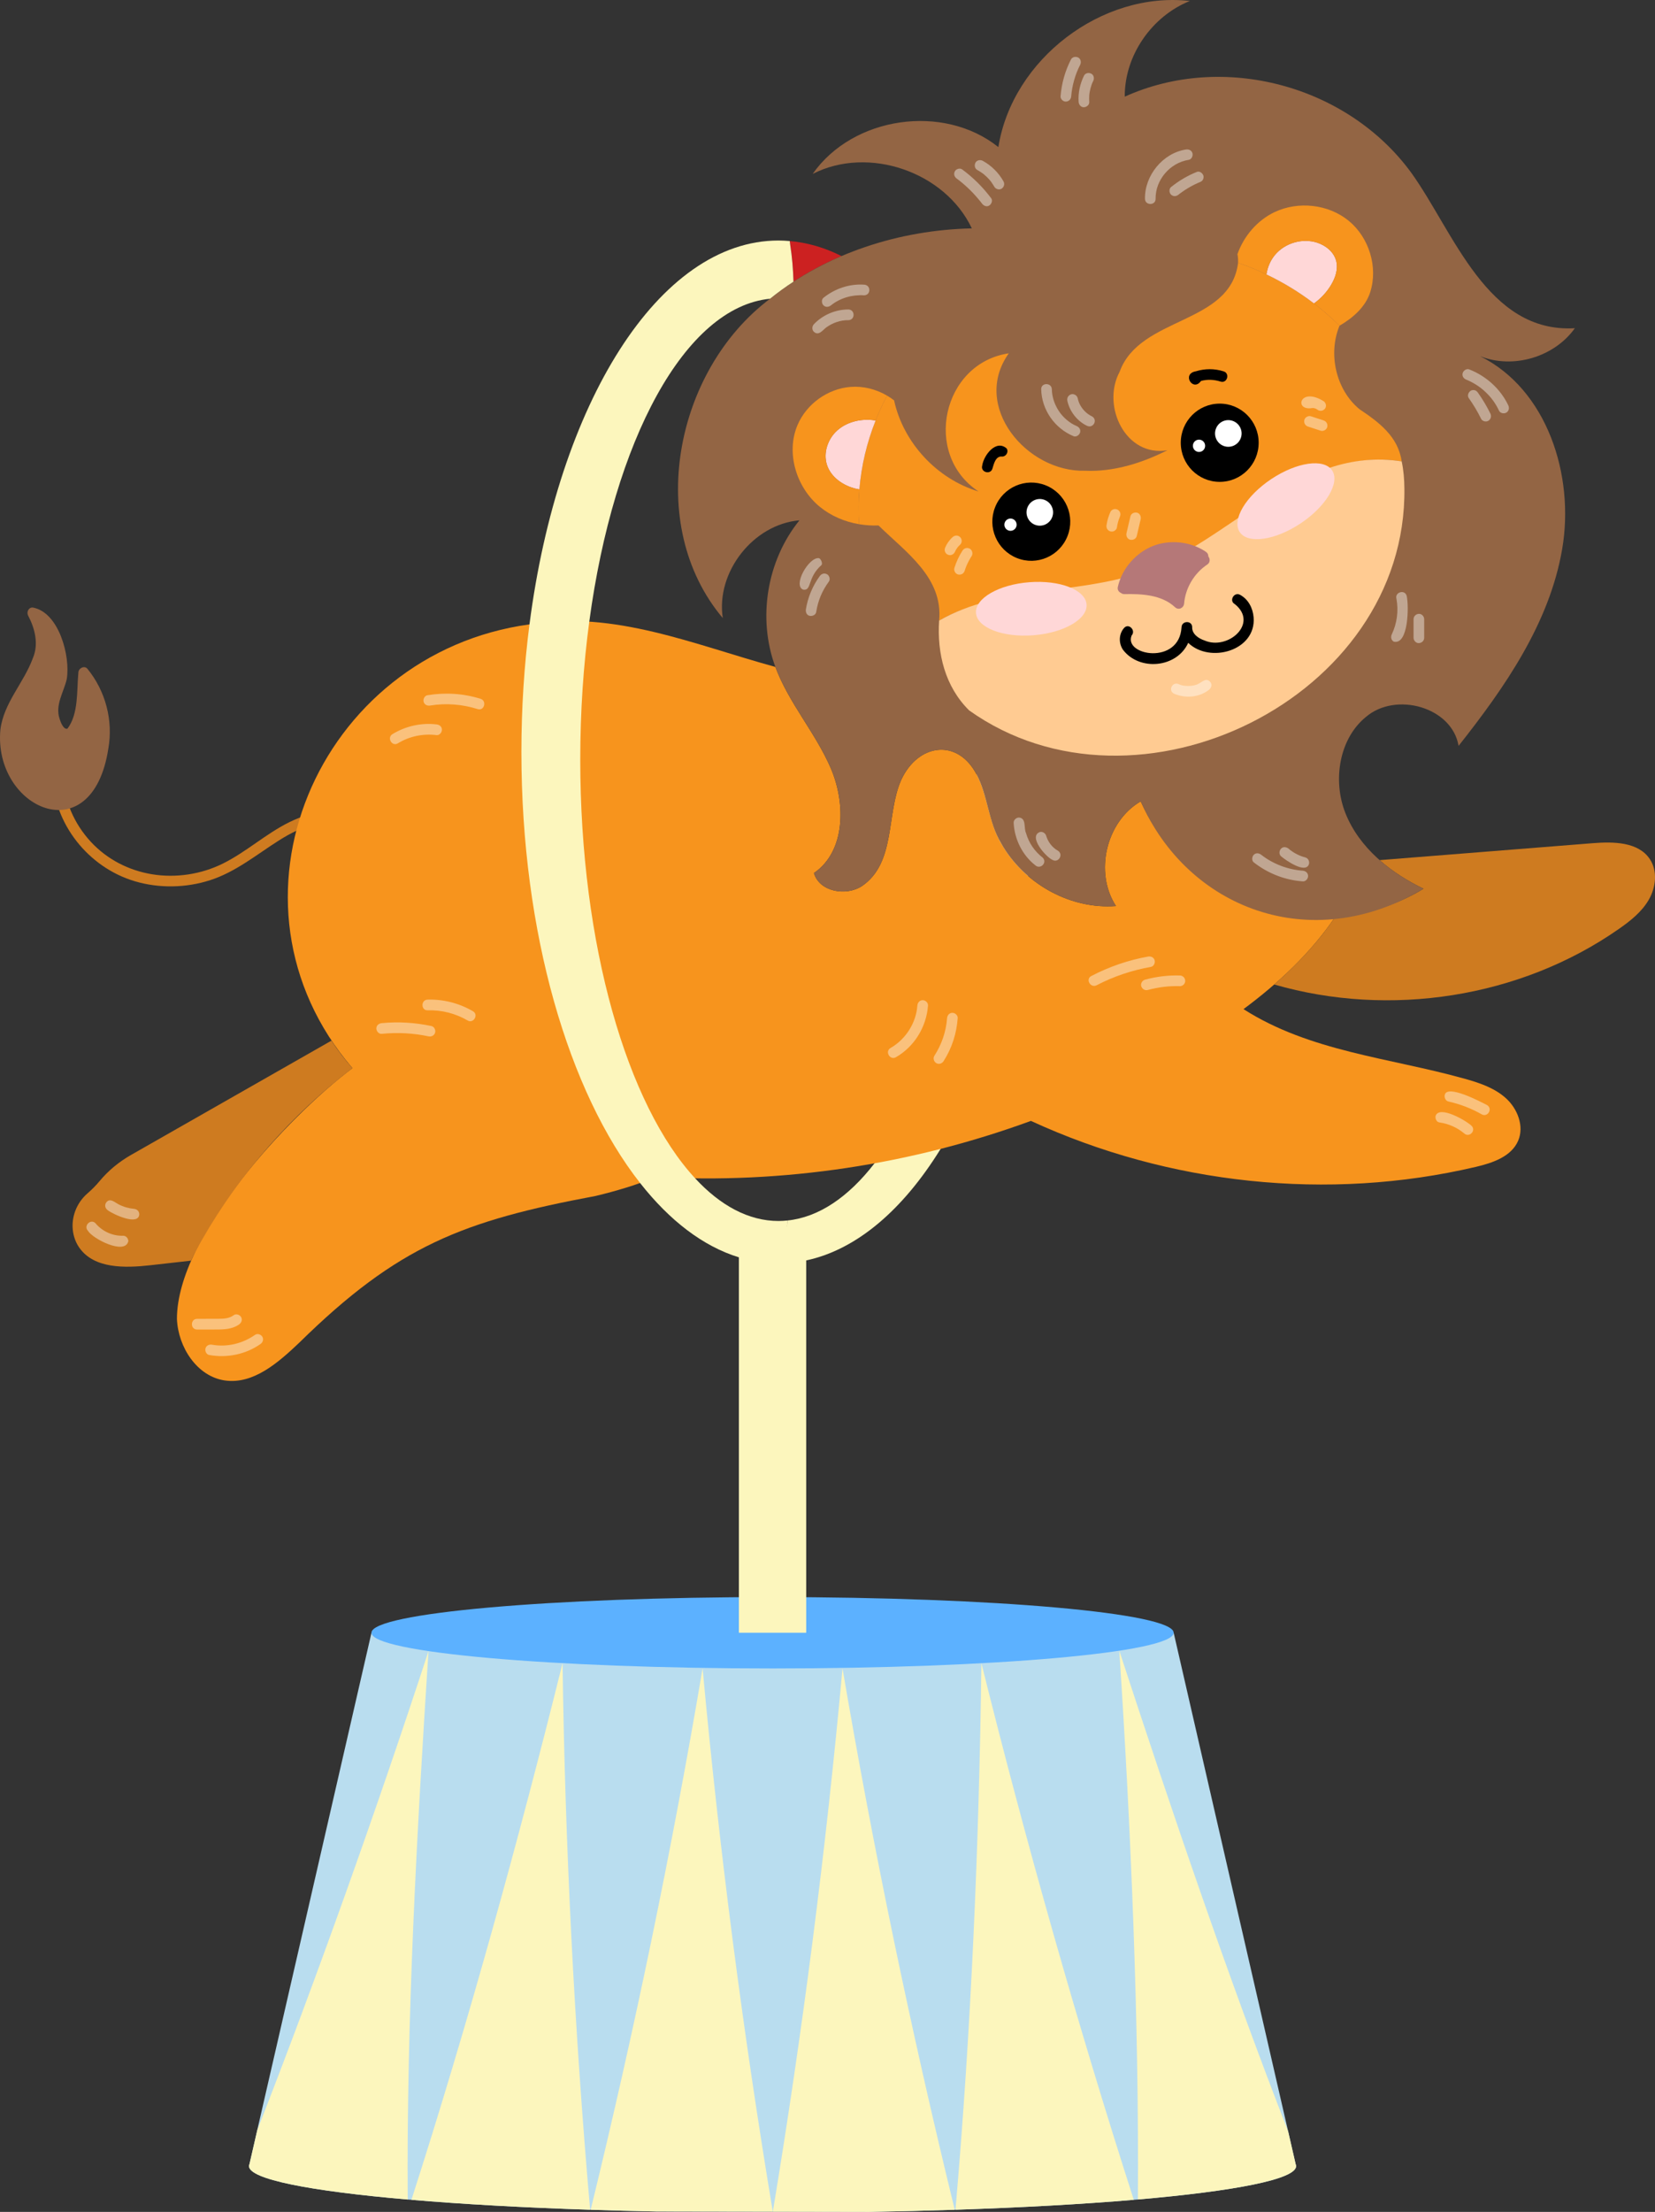 <?xml version="1.0" encoding="UTF-8"?> <svg xmlns="http://www.w3.org/2000/svg" width="128" height="171" viewBox="0 0 128 171" fill="none"><rect x="0" y="0" width="128" height="171" fill="#333333" stroke="none"/><g clip-path="url(#clip0_1883_288)"><path d="M28.073 63.255C26.279 62.277 24.141 62.697 22.389 63.557C20.569 64.451 19.058 65.858 17.241 66.76C15.563 67.594 13.601 67.893 11.752 67.588C9.947 67.29 8.291 66.439 7.039 65.095C5.737 63.696 4.92 61.841 4.875 59.918C4.864 59.388 4.041 59.386 4.053 59.918C4.14 63.694 6.836 67.054 10.411 68.124C12.301 68.689 14.379 68.651 16.256 68.045C18.24 67.404 19.836 66.073 21.575 64.973C23.315 63.869 25.676 62.886 27.66 63.967C28.124 64.221 28.538 63.508 28.073 63.255Z" fill="#CE7B20"></path><path d="M8.377 57.888C7.12 65.987 -0.536 62.482 0.03 56.407C0.288 54.334 1.844 52.791 2.54 50.885C3.004 49.804 2.708 48.599 2.175 47.59C2.037 47.333 2.206 46.944 2.53 46.968C4.552 47.317 5.464 50.733 5.161 52.51C4.926 53.521 4.251 54.499 4.608 55.568C4.679 55.805 4.909 56.433 5.218 56.331C6.087 55.186 5.929 53.399 6.061 51.998C6.064 51.666 6.526 51.417 6.763 51.706C8.165 53.423 8.765 55.698 8.377 57.888Z" fill="#936544"></path><path d="M65.089 19.799C63.789 20.35 62.542 21.011 61.37 21.777C61.34 20.823 61.264 19.875 61.118 18.94C61.106 18.837 61.093 18.736 61.08 18.636C62.457 18.753 63.798 19.149 65.089 19.799Z" fill="#CC2121"></path><path d="M80.095 58.135C80.095 61.438 79.891 64.648 79.506 67.715C78.451 76.146 76.036 83.506 72.749 88.821C69.849 93.512 66.271 96.609 62.352 97.442C61.808 97.559 61.257 97.632 60.699 97.658C60.765 96.713 60.823 95.769 60.87 94.822C60.88 94.667 60.887 94.512 60.895 94.356C63.333 94.109 65.625 92.534 67.636 89.936C72.216 84.029 75.36 72.826 75.536 59.88V59.879C75.541 59.497 75.544 59.112 75.544 58.728C75.544 57.555 75.52 56.397 75.472 55.252C75.353 52.405 75.092 49.654 74.702 47.043C74.085 42.905 73.151 39.114 71.965 35.827C73.021 36.82 74.296 37.58 75.684 37.996C73.745 36.693 72.723 34.144 73.223 31.855C73.381 31.135 73.687 30.454 74.103 29.85C76.397 34.304 78.152 39.854 79.152 46.073C79.73 49.654 80.055 53.458 80.091 57.404C80.093 57.647 80.095 57.89 80.095 58.135Z" fill="#FCF6BD"></path><path d="M19.258 167.461C19.258 168.473 23.963 169.39 31.535 170.044C31.629 170.052 31.726 170.061 31.821 170.067C35.758 170.401 40.45 170.665 45.643 170.835C45.656 170.837 45.671 170.837 45.684 170.837C47.316 170.892 48.996 170.936 50.72 170.969C50.758 170.969 50.795 170.969 50.833 170.971C53.811 170.976 56.79 170.981 59.771 170.986C62.255 170.991 64.739 170.994 67.225 170.999H67.238C69.513 170.961 71.719 170.906 73.841 170.837C73.861 170.837 73.879 170.835 73.899 170.835C79.081 170.662 83.76 170.401 87.688 170.067C87.793 170.059 87.9 170.049 88.005 170.041C95.555 169.387 100.243 168.472 100.243 167.461C100.243 167.411 100.23 167.363 100.209 167.314L99.625 164.772L98.817 161.252L98.05 157.912L96.585 151.534L95.862 148.391L94.441 142.195L93.758 139.224L90.774 126.228H28.73L24.614 144.144L24.076 146.485L23.002 151.161L22.453 153.545L21.405 158.113L20.85 160.523L19.898 164.669V164.671L19.291 167.312C19.269 167.363 19.258 167.411 19.258 167.461Z" fill="#B9DDEF"></path><path d="M59.75 128.986C76.882 128.986 90.771 127.751 90.771 126.227C90.771 124.704 76.882 123.469 59.75 123.469C42.617 123.469 28.729 124.704 28.729 126.227C28.729 127.751 42.617 128.986 59.75 128.986Z" fill="#5CB1FF"></path><path d="M88.006 170.041C95.555 169.386 100.244 168.471 100.244 167.461C100.244 167.411 100.231 167.363 100.209 167.313L99.625 164.771C95.019 152.965 90.507 139.668 86.568 127.615C87.467 141.285 88.1 156.339 88.006 170.041Z" fill="#FCF6BD"></path><path d="M73.898 170.835C79.08 170.661 83.759 170.401 87.688 170.067C83.328 156.502 79.34 142.41 75.904 128.583C75.726 142.56 75.108 156.91 73.898 170.835Z" fill="#FCF6BD"></path><path d="M59.772 170.987C62.255 170.992 64.74 170.995 67.225 171H67.239C69.514 170.962 71.72 170.908 73.842 170.838C70.458 156.991 67.558 143.041 65.161 128.987C63.878 143.052 62.078 157.051 59.772 170.987Z" fill="#FCF6BD"></path><path d="M45.684 170.837C47.316 170.891 48.995 170.936 50.719 170.969C50.757 170.969 50.795 170.969 50.833 170.97C53.81 170.975 56.789 170.98 59.769 170.985C57.451 157.049 55.636 143.05 54.34 128.984C51.958 143.04 49.064 156.99 45.684 170.837Z" fill="#FCF6BD"></path><path d="M31.82 170.067C35.757 170.401 40.449 170.665 45.642 170.835C44.42 156.909 43.698 142.553 43.509 128.578C40.072 142.405 36.18 156.506 31.82 170.067Z" fill="#FCF6BD"></path><path d="M19.258 167.461C19.258 168.473 23.963 169.39 31.535 170.044C31.426 156.343 32.252 141.318 33.142 127.646C29.212 139.666 24.504 152.899 19.901 164.671V164.673L19.294 167.314C19.269 167.363 19.258 167.411 19.258 167.461Z" fill="#FCF6BD"></path><path d="M117.417 88.188C116.891 89.416 115.441 89.906 114.145 90.21C102.707 92.898 90.398 91.57 79.732 86.656C70.488 90.038 60.56 91.541 50.734 90.993C49.23 91.611 47.65 92.077 46.075 92.457C35.792 94.381 30.774 96.31 23.143 103.804C21.527 105.337 19.606 107.032 17.405 106.725C15.242 106.422 13.771 104.148 13.684 101.958C13.695 95.539 22.304 86.296 27.26 82.577C16.253 69.753 24.574 50.515 40.951 48.27C47.495 47.158 53.738 49.857 59.968 51.56C61.002 54.343 63.06 56.636 64.242 59.362C65.424 62.095 65.406 65.818 62.952 67.495C63.365 68.934 65.42 69.317 66.67 68.499C69.305 66.695 68.529 62.903 69.703 60.29C70.996 57.495 74.046 57.041 75.535 59.879V59.88C76.443 61.633 76.458 63.745 77.559 65.42C79.347 68.394 82.839 70.311 86.31 70.044C84.618 67.447 85.549 63.508 88.224 61.952C90.775 67.677 97.02 71.458 103.263 70.886C101.404 73.644 98.867 76.021 96.174 78.015C101.297 81.291 107.471 81.778 113.214 83.377C114.382 83.701 115.576 84.092 116.474 84.906C117.373 85.722 117.896 87.072 117.417 88.188Z" fill="#F7941D"></path><path d="M6.14 96.467C7.286 98.091 9.66 98.037 11.63 97.815C12.677 97.696 13.725 97.579 14.775 97.46C15.046 96.885 15.349 96.325 15.662 95.78C18.598 90.66 22.582 86.162 27.261 82.578C26.667 81.909 26.124 81.198 25.634 80.452C20.477 83.392 15.319 86.332 10.162 89.272C10.155 89.275 10.151 89.279 10.144 89.282C9.219 89.809 8.384 90.488 7.703 91.309C7.421 91.647 7.112 91.961 6.778 92.249C5.921 92.985 5.475 94.122 5.651 95.242C5.722 95.679 5.878 96.097 6.14 96.467Z" fill="#CE7B20"></path><path d="M127.525 69.548C126.979 70.5 126.091 71.2 125.191 71.826C117.551 77.155 107.467 78.686 98.551 76.111C100.344 74.548 101.963 72.814 103.264 70.886C105.671 70.704 108.035 69.968 110.096 68.706C108.883 68.123 107.712 67.388 106.7 66.496L123.187 65.186C124.79 65.059 126.713 65.079 127.603 66.421C128.21 67.335 128.073 68.597 127.525 69.548Z" fill="#CE7B20"></path><path d="M114.466 27.534C119.646 30.097 121.799 36.733 120.821 42.448C119.842 48.163 116.402 53.121 112.809 57.662C112.302 54.663 107.958 53.45 105.645 55.424C103.567 57.109 103.054 60.343 104.057 62.865C105.128 65.556 107.555 67.482 110.095 68.706C101.363 73.945 91.839 70.209 88.224 61.952C85.549 63.508 84.618 67.447 86.31 70.044C82.739 70.318 79.146 68.281 77.407 65.159C76.435 63.536 76.407 61.541 75.535 59.88V59.879C74.068 57.048 70.978 57.5 69.703 60.29C68.529 62.903 69.305 66.696 66.67 68.499C65.419 69.317 63.365 68.934 62.952 67.495C65.406 65.819 65.424 62.096 64.242 59.362C63.06 56.636 61.002 54.344 59.968 51.56C58.573 47.804 59.308 43.331 61.831 40.226C58.262 40.527 55.356 44.228 55.901 47.783C49.841 40.591 52.165 28.652 59.556 23.095C63.931 19.569 69.583 17.778 75.162 17.656C73.09 13.271 67.158 11.242 62.853 13.446C65.964 8.993 72.979 7.98 77.215 11.373C78.294 4.586 85.226 -0.7 92.027 0.076C89.089 1.247 86.968 4.283 86.99 7.473C94.621 4.019 104.225 6.594 109.162 13.373C112.455 17.97 115.018 25.773 121.801 25.375C120.202 27.615 117.017 28.553 114.466 27.534Z" fill="#936544"></path><path d="M108.407 35.669C100.424 34.425 95.255 42.288 88.309 44.651C83.221 46.391 77.427 45.246 72.633 47.975C72.953 44.646 70.052 42.687 67.947 40.624C67.442 40.642 66.936 40.609 66.44 40.525C66.209 37.078 67.001 33.621 68.606 30.585C68.795 30.695 68.976 30.818 69.149 30.951C69.866 34.24 72.475 37.032 75.683 37.996C71.329 35.137 72.877 28.076 78.021 27.316C75.104 31.407 79.411 36.518 83.919 36.392C86.128 36.491 88.314 35.804 90.29 34.807C87.067 35.36 85.171 31.401 86.592 28.748C88.158 24.419 95.163 25.139 95.755 20.314C98.695 21.335 101.402 22.991 103.599 25.182C102.7 27.357 103.317 30.119 105.137 31.63C106.632 32.63 108.136 33.741 108.407 35.669Z" fill="#F7941D"></path><path d="M97.947 21.214C99.258 21.84 100.492 22.592 101.626 23.459C102.164 23.074 102.623 22.579 102.96 22.009C103.289 21.455 103.506 20.788 103.341 20.164C103.159 19.473 102.534 18.97 101.854 18.755C100.716 18.395 99.38 18.786 98.612 19.703C98.255 20.131 98.029 20.663 97.947 21.214Z" fill="#FFD7D7"></path><path d="M63.953 35.926C64.263 36.901 65.22 37.553 66.21 37.786C66.294 37.806 66.38 37.822 66.464 37.837C66.617 35.997 67.046 34.207 67.722 32.507C67.627 32.491 67.53 32.479 67.434 32.469C66.474 32.382 65.457 32.641 64.74 33.29C64.024 33.939 63.66 35.003 63.953 35.926Z" fill="#FFD7D7"></path><path d="M68.607 30.585C68.278 31.211 67.982 31.852 67.722 32.507C67.627 32.491 67.531 32.478 67.434 32.469C66.473 32.382 65.458 32.641 64.74 33.29C64.024 33.939 63.66 35.003 63.953 35.926C64.263 36.901 65.22 37.553 66.21 37.786C66.296 37.806 66.38 37.823 66.465 37.838C66.391 38.725 66.381 39.621 66.441 40.525C65.33 40.337 64.274 39.891 63.4 39.176C61.594 37.696 60.765 35.016 61.68 32.864C62.374 31.227 64.024 30.043 65.791 29.911C66.77 29.836 67.761 30.089 68.607 30.585Z" fill="#F7941D"></path><path d="M105.974 22.59C105.605 23.74 104.636 24.577 103.598 25.182C103.552 25.134 103.646 25.23 103.598 25.182C102.981 24.567 102.322 23.991 101.624 23.459C102.162 23.074 102.621 22.579 102.958 22.009C103.287 21.454 103.504 20.788 103.34 20.164C103.159 19.473 102.532 18.971 101.854 18.756C100.716 18.396 99.38 18.786 98.612 19.703C98.253 20.131 98.03 20.663 97.946 21.214C97.238 20.876 96.506 20.575 95.754 20.314C95.764 20.089 95.749 19.866 95.705 19.648C96.202 18.251 97.233 17.039 98.571 16.401C100.408 15.529 102.739 15.78 104.314 17.072C105.886 18.363 106.594 20.646 105.974 22.59Z" fill="#F7941D"></path><path d="M108.617 37.738C108.837 53.962 87.922 64.165 74.947 54.915V54.913C73.093 53.077 72.465 50.516 72.634 47.974C77.429 45.246 83.144 46.007 88.233 44.268C95.175 41.906 100.427 34.423 108.408 35.669C108.554 36.344 108.61 37.051 108.617 37.738Z" fill="#FFCB92"></path><path d="M60.212 94.394C60.441 94.394 60.667 94.379 60.895 94.356C60.886 94.511 60.88 94.667 60.87 94.822C60.822 95.769 60.765 96.713 60.699 97.658C60.538 97.666 60.375 97.671 60.212 97.671C59.169 97.671 58.146 97.513 57.147 97.204C54.368 96.35 51.779 94.351 49.507 91.459C43.986 84.434 40.326 72.135 40.326 58.134C40.326 54.728 40.543 51.423 40.951 48.27C43.154 31.206 50.942 18.594 60.212 18.594C60.503 18.594 60.793 18.611 61.08 18.636C61.094 18.736 61.107 18.837 61.118 18.939C61.265 19.874 61.34 20.823 61.37 21.777C60.743 22.185 60.138 22.625 59.557 23.095C52.972 23.738 47.462 34.035 45.576 48.057C45.123 51.427 44.878 55.011 44.878 58.727C44.878 73.07 48.515 85.433 53.765 91.097C55.724 93.213 57.909 94.394 60.212 94.394Z" fill="#FCF6BD"></path><path d="M62.353 94.822H57.147V126.227H62.353V94.822Z" fill="#FCF6BD"></path><path d="M80.871 37.519C82.418 38.133 83.176 39.892 82.562 41.445C81.95 42.998 80.198 43.759 78.652 43.143C77.106 42.527 76.347 40.769 76.961 39.217C77.573 37.664 79.323 36.904 80.871 37.519Z" fill="black"></path><path d="M80.797 38.65C81.325 38.86 81.584 39.459 81.375 39.988C81.166 40.518 80.569 40.778 80.042 40.568C79.516 40.358 79.256 39.758 79.465 39.23C79.674 38.701 80.271 38.44 80.797 38.65Z" fill="white"></path><path d="M78.328 40.12C78.571 40.218 78.69 40.493 78.594 40.738C78.499 40.982 78.223 41.101 77.979 41.005C77.736 40.91 77.617 40.632 77.713 40.388C77.81 40.143 78.086 40.024 78.328 40.12Z" fill="white"></path><path d="M94.334 37.253C95.998 37.253 97.347 35.899 97.347 34.228C97.347 32.558 95.998 31.204 94.334 31.204C92.671 31.204 91.322 32.558 91.322 34.228C91.322 35.899 92.671 37.253 94.334 37.253Z" fill="black"></path><path d="M95.377 32.552C95.906 32.762 96.164 33.361 95.955 33.89C95.746 34.419 95.149 34.679 94.622 34.47C94.096 34.26 93.836 33.66 94.045 33.132C94.252 32.6 94.849 32.342 95.377 32.552Z" fill="white"></path><path d="M92.908 34.022C93.151 34.119 93.27 34.395 93.174 34.64C93.079 34.884 92.803 35.003 92.559 34.907C92.316 34.811 92.197 34.534 92.293 34.289C92.39 34.045 92.665 33.926 92.908 34.022Z" fill="white"></path><path d="M96.956 47.726C96.897 47.014 96.553 46.337 95.913 45.987C95.448 45.733 95.031 46.446 95.499 46.701C97.376 48.199 94.962 50.301 93.159 49.515C92.707 49.367 92.186 49.016 92.204 48.493C92.215 47.961 91.401 47.963 91.381 48.493C91.216 51.436 86.882 50.69 87.522 49.129C87.874 48.734 87.295 48.148 86.941 48.544C86.528 49.007 86.507 49.704 86.844 50.221C88.106 51.904 91.017 51.646 91.898 49.697C93.559 51.314 97.165 50.313 96.956 47.726Z" fill="black"></path><path d="M77.86 34.676C77.042 33.939 76.078 35.194 75.965 35.999C75.82 36.511 76.616 36.734 76.758 36.219C76.868 35.855 77.004 35.256 77.487 35.294C77.46 35.29 77.434 35.287 77.409 35.284C77.746 35.376 78.047 34.977 77.86 34.676Z" fill="black"></path><path d="M94.629 28.708C93.938 28.487 93.183 28.489 92.49 28.705C91.365 28.898 92.27 30.325 92.886 29.452C93.382 29.313 93.921 29.343 94.41 29.503C94.92 29.653 95.142 28.852 94.629 28.708Z" fill="black"></path><path d="M93.368 43.647C92.367 44.312 91.684 45.449 91.582 46.653C91.552 47.007 91.154 47.201 90.879 46.945C89.843 45.974 88.3 45.906 86.959 45.93C86.852 45.931 86.768 45.898 86.704 45.844C86.533 45.773 86.401 45.601 86.456 45.368C86.594 44.773 86.857 44.205 87.224 43.718C87.885 42.842 88.833 42.195 89.92 41.993C91.072 41.779 92.289 42.003 93.266 42.659C93.405 42.752 93.459 42.885 93.454 43.016C93.594 43.194 93.614 43.485 93.368 43.647Z" fill="#B57878"></path><path d="M84.037 46.729C84.124 47.862 82.281 48.929 79.919 49.112C77.558 49.296 75.573 48.526 75.485 47.394C75.398 46.261 77.241 45.194 79.603 45.011C81.964 44.828 83.949 45.596 84.037 46.729Z" fill="#FFD7D7"></path><path d="M103.029 36.37C103.654 37.317 102.562 39.15 100.588 40.465C98.614 41.78 96.506 42.077 95.881 41.131C95.256 40.184 96.348 38.351 98.322 37.036C100.297 35.721 102.404 35.422 103.029 36.37Z" fill="#FFD7D7"></path><path opacity="0.42" d="M37.169 54.025C35.834 53.605 34.429 53.521 33.053 53.749C32.834 53.786 32.71 54.058 32.765 54.256C32.829 54.491 33.051 54.582 33.271 54.545C34.5 54.342 35.764 54.448 36.95 54.821C37.455 54.981 37.672 54.184 37.169 54.025Z" fill="white"></path><path opacity="0.42" d="M33.768 56.004C32.588 55.86 31.369 56.136 30.354 56.754C29.902 57.029 30.315 57.743 30.769 57.467C31.673 56.917 32.72 56.702 33.768 56.831C33.988 56.858 34.179 56.621 34.179 56.418C34.179 56.17 33.99 56.03 33.768 56.004Z" fill="white"></path><path opacity="0.42" d="M115.01 85.433C114.528 85.184 111.912 83.801 111.739 84.649C111.692 84.858 111.802 85.106 112.027 85.157C112.947 85.365 113.783 85.688 114.595 86.147C115.063 86.409 115.471 85.712 115.01 85.433Z" fill="white"></path><path opacity="0.42" d="M113.813 87.034C113.405 86.641 111.326 85.427 111.032 86.266C110.987 86.462 111.091 86.74 111.319 86.773C112.017 86.872 112.691 87.163 113.233 87.615C113.621 87.989 114.19 87.415 113.813 87.034Z" fill="white"></path><path opacity="0.42" d="M20.291 103.344C20.185 103.163 19.911 103.068 19.728 103.195C18.766 103.869 17.56 104.166 16.398 103.958C16.18 103.918 15.956 104.017 15.892 104.247C15.838 104.447 15.959 104.716 16.18 104.754C17.553 105 18.993 104.713 20.143 103.908C20.325 103.781 20.409 103.548 20.291 103.344Z" fill="white"></path><path opacity="0.42" d="M18.646 101.819C18.543 101.642 18.263 101.538 18.084 101.671C17.732 101.93 17.347 101.95 16.904 101.955C16.35 101.961 15.795 101.958 15.241 101.96C14.711 101.961 14.711 102.787 15.241 102.785C15.828 102.784 16.416 102.794 17.003 102.781C17.521 102.769 18.069 102.701 18.5 102.386C18.678 102.252 18.766 102.026 18.646 101.819Z" fill="white"></path><path opacity="0.42" d="M9.516 95.534C8.708 95.562 7.902 95.192 7.386 94.569C7.017 94.186 6.43 94.772 6.803 95.154C7.175 95.78 9.69 97.058 9.926 95.947C9.917 95.727 9.746 95.529 9.516 95.534Z" fill="white"></path><path opacity="0.42" d="M10.362 93.456C9.944 93.416 9.529 93.296 9.156 93.099C8.843 92.928 8.471 92.569 8.19 93C8.078 93.212 8.149 93.433 8.338 93.565C8.738 93.872 10.729 94.807 10.773 93.869C10.763 93.63 10.592 93.476 10.362 93.456Z" fill="white"></path><path opacity="0.42" d="M89.302 74.241C89.238 74.01 89.016 73.914 88.796 73.952C87.263 74.225 85.78 74.737 84.4 75.457C83.93 75.701 84.346 76.415 84.815 76.17C86.134 75.483 87.55 75.009 89.015 74.748C89.233 74.71 89.357 74.442 89.302 74.241Z" fill="white"></path><path opacity="0.42" d="M91.256 75.414C90.346 75.389 89.431 75.499 88.554 75.739C88.347 75.795 88.199 76.035 88.266 76.246C88.336 76.459 88.549 76.595 88.773 76.535C89.602 76.311 90.392 76.216 91.256 76.239C91.471 76.246 91.677 76.044 91.667 75.826C91.657 75.599 91.486 75.42 91.256 75.414Z" fill="white"></path><path opacity="0.42" d="M33.365 79.323C32.102 79.054 30.805 78.973 29.519 79.099C29.298 79.12 29.107 79.274 29.107 79.512C29.107 79.718 29.297 79.946 29.519 79.925C30.731 79.806 31.953 79.865 33.146 80.12C33.363 80.166 33.59 80.055 33.653 79.831C33.709 79.626 33.584 79.37 33.365 79.323Z" fill="white"></path><path opacity="0.42" d="M36.58 78.179C35.52 77.559 34.298 77.244 33.072 77.28C32.544 77.295 32.543 78.121 33.072 78.106C34.158 78.075 35.226 78.344 36.165 78.892C36.623 79.16 37.037 78.446 36.58 78.179Z" fill="white"></path><path opacity="0.42" d="M80.646 66.307C80.011 65.807 79.572 65.171 79.351 64.394C79.167 64.015 79.397 63.25 78.808 63.204C78.594 63.204 78.385 63.394 78.397 63.617C78.466 64.882 79.067 66.106 80.065 66.89C80.457 67.255 81.026 66.687 80.646 66.307Z" fill="white"></path><path opacity="0.42" d="M81.818 65.767C81.384 65.521 81.056 65.097 80.915 64.618C80.854 64.411 80.622 64.259 80.408 64.329C79.518 64.69 80.893 66.256 81.402 66.479C81.869 66.745 82.275 66.046 81.818 65.767Z" fill="white"></path><path opacity="0.42" d="M100.757 67.313C99.604 67.229 98.462 66.798 97.548 66.085C97.372 65.947 97.136 65.913 96.967 66.085C96.826 66.227 96.791 66.53 96.967 66.669C98.068 67.526 99.367 68.037 100.759 68.139C100.981 68.156 101.17 67.938 101.17 67.726C101.169 67.489 100.979 67.33 100.757 67.313Z" fill="white"></path><path opacity="0.42" d="M100.953 66.286C100.523 66.177 100.122 65.971 99.768 65.703C99.589 65.51 99.285 65.391 99.076 65.61C98.934 65.766 98.901 66.043 99.076 66.195C99.436 66.509 101.001 67.594 101.239 66.795C101.29 66.578 101.175 66.347 100.953 66.286Z" fill="white"></path><path opacity="0.42" d="M108.795 46.067C108.662 45.551 107.862 45.769 108.002 46.286C108.175 47.203 108.051 48.188 107.643 49.04C107.546 49.241 107.589 49.486 107.792 49.605C108.941 49.887 108.974 46.823 108.795 46.067Z" fill="white"></path><path opacity="0.42" d="M109.737 47.456C109.515 47.466 109.326 47.638 109.326 47.869V49.306C109.326 49.522 109.515 49.729 109.737 49.719C109.96 49.709 110.149 49.537 110.149 49.306V47.869C110.149 47.653 109.96 47.446 109.737 47.456Z" fill="white"></path><path opacity="0.42" d="M116.65 31.331C116.04 30.054 114.939 29.071 113.632 28.558C113.424 28.477 113.181 28.647 113.125 28.847C113.061 29.081 113.204 29.273 113.413 29.355C113.447 29.369 113.482 29.384 113.516 29.397C113.526 29.402 113.559 29.415 113.569 29.42C113.64 29.453 113.71 29.486 113.78 29.522C113.918 29.593 114.054 29.671 114.186 29.755C114.252 29.797 114.318 29.841 114.38 29.886C114.41 29.906 114.438 29.927 114.467 29.948C114.466 29.947 114.517 29.986 114.53 29.995C114.65 30.087 114.765 30.188 114.875 30.292C115.339 30.728 115.658 31.164 115.938 31.751C116.033 31.952 116.32 32.005 116.501 31.899C116.708 31.775 116.747 31.533 116.65 31.331Z" fill="white"></path><path opacity="0.42" d="M115.263 31.964C114.986 31.404 114.667 30.865 114.305 30.358C114.241 30.269 114.169 30.198 114.06 30.168C113.962 30.142 113.83 30.153 113.743 30.21C113.57 30.322 113.461 30.586 113.595 30.774C113.957 31.283 114.277 31.82 114.552 32.38C114.648 32.573 114.937 32.643 115.115 32.529C115.314 32.4 115.365 32.17 115.263 31.964Z" fill="white"></path><path opacity="0.42" d="M63.531 43.687C63.652 43.579 63.485 43.168 63.323 43.15C62.545 43.067 61.283 45.284 62.127 45.589C62.803 45.682 62.415 44.676 63.531 43.687Z" fill="white"></path><path opacity="0.42" d="M63.96 44.394C63.746 44.279 63.534 44.355 63.397 44.542C62.849 45.294 62.479 46.182 62.33 47.102C62.295 47.316 62.384 47.557 62.617 47.609C62.815 47.654 63.086 47.548 63.124 47.32C63.269 46.425 63.575 45.69 64.108 44.958C64.234 44.783 64.142 44.489 63.96 44.394Z" fill="white"></path><path opacity="0.42" d="M86.641 39.656C86.615 39.56 86.541 39.456 86.452 39.41C86.357 39.359 86.242 39.334 86.135 39.369C86.039 39.4 85.932 39.463 85.89 39.559C85.743 39.884 85.635 40.218 85.587 40.573C85.57 40.627 85.567 40.684 85.58 40.738C85.584 40.792 85.599 40.844 85.63 40.892C85.679 40.977 85.778 41.058 85.875 41.081C85.98 41.106 86.099 41.1 86.192 41.04C86.276 40.987 86.367 40.897 86.382 40.794C86.419 40.517 86.492 40.246 86.599 39.985C86.6 39.981 86.6 39.98 86.602 39.977C86.646 39.869 86.673 39.77 86.641 39.656Z" fill="white"></path><path opacity="0.42" d="M87.934 39.633C87.723 39.585 87.48 39.696 87.427 39.922C87.327 40.355 87.225 40.786 87.125 41.219C87.075 41.429 87.19 41.676 87.412 41.726C87.623 41.774 87.867 41.663 87.919 41.437C88.019 41.004 88.121 40.573 88.222 40.14C88.27 39.93 88.156 39.684 87.934 39.633Z" fill="white"></path><path opacity="0.42" d="M102.415 31.045C100.535 29.838 100.05 31.782 101.474 31.548C101.627 31.529 101.777 31.581 101.896 31.676C101.886 31.668 101.876 31.662 101.866 31.653C102.264 31.984 102.812 31.478 102.415 31.045Z" fill="white"></path><path opacity="0.42" d="M102.364 32.501C102.039 32.395 101.711 32.288 101.386 32.182C101.182 32.116 100.928 32.259 100.879 32.471C100.828 32.697 100.946 32.907 101.167 32.98L102.146 33.298C102.35 33.364 102.603 33.221 102.652 33.009C102.703 32.783 102.583 32.572 102.364 32.501Z" fill="white"></path><path opacity="0.42" d="M74.258 41.524C74.179 41.452 74.077 41.399 73.966 41.404C73.853 41.409 73.761 41.45 73.675 41.524C73.544 41.642 73.432 41.775 73.33 41.919C73.246 42.036 73.175 42.162 73.119 42.296C73.09 42.343 73.073 42.395 73.07 42.449C73.058 42.504 73.06 42.56 73.076 42.614C73.103 42.71 73.177 42.814 73.266 42.861C73.361 42.912 73.476 42.937 73.583 42.902C73.616 42.889 73.649 42.874 73.682 42.861C73.744 42.824 73.792 42.775 73.83 42.712C73.888 42.576 73.962 42.449 74.049 42.33C74.113 42.251 74.184 42.177 74.259 42.109C74.335 42.041 74.379 41.916 74.379 41.817C74.378 41.716 74.333 41.594 74.258 41.524Z" fill="white"></path><path opacity="0.42" d="M75.003 42.418C74.797 42.309 74.565 42.372 74.44 42.567C74.172 42.981 73.963 43.435 73.815 43.906C73.749 44.113 73.891 44.365 74.103 44.413C74.327 44.465 74.539 44.346 74.61 44.124C74.649 43.997 74.695 43.873 74.745 43.749C74.86 43.483 74.995 43.226 75.153 42.983C75.268 42.801 75.192 42.519 75.003 42.418Z" fill="white"></path><path opacity="0.42" d="M93.64 52.771C93.31 52.323 93.009 52.717 92.657 52.88C92.227 53.1 91.482 53.057 91.189 52.903C90.71 52.651 90.314 53.339 90.775 53.617C91.653 54.003 92.719 53.934 93.494 53.336C93.662 53.204 93.77 52.974 93.64 52.771Z" fill="white"></path><path opacity="0.42" d="M83.248 32.928C82.734 32.714 82.23 32.281 81.911 31.805C81.559 31.282 81.365 30.699 81.35 30.094C81.338 29.564 80.516 29.562 80.528 30.094C80.564 31.688 81.574 33.117 83.03 33.723C83.235 33.809 83.482 33.63 83.536 33.434C83.6 33.199 83.456 33.014 83.248 32.928Z" fill="white"></path><path opacity="0.42" d="M84.469 32.197C84.018 31.987 83.659 31.602 83.46 31.148C83.413 31.027 83.375 30.902 83.347 30.774C83.301 30.563 83.044 30.419 82.84 30.485C82.62 30.556 82.503 30.768 82.552 30.994C82.731 31.81 83.304 32.545 84.052 32.91C84.538 33.161 84.926 32.481 84.469 32.197Z" fill="white"></path><path opacity="0.42" d="M83.393 4.449C83.204 4.349 82.936 4.392 82.831 4.597C82.375 5.486 82.105 6.446 82.026 7.442C82.01 7.658 82.227 7.864 82.438 7.854C82.674 7.843 82.831 7.673 82.849 7.442C82.882 7.03 82.954 6.624 83.076 6.196C83.199 5.763 83.342 5.4 83.54 5.015C83.638 4.82 83.596 4.556 83.393 4.449Z" fill="white"></path><path opacity="0.42" d="M84.403 5.697C84.217 5.598 83.942 5.638 83.84 5.846C83.531 6.475 83.376 7.176 83.422 7.878C83.437 8.092 83.601 8.301 83.833 8.291C84.044 8.281 84.259 8.109 84.245 7.878C84.235 7.727 84.233 7.575 84.243 7.423C84.248 7.349 84.248 7.27 84.264 7.197C84.241 7.304 84.268 7.186 84.271 7.162C84.278 7.124 84.284 7.088 84.291 7.05C84.32 6.901 84.358 6.754 84.407 6.611C84.43 6.54 84.452 6.464 84.486 6.398C84.486 6.399 84.486 6.399 84.485 6.399C84.488 6.393 84.491 6.384 84.496 6.376C84.514 6.337 84.532 6.299 84.552 6.259C84.646 6.069 84.608 5.806 84.403 5.697Z" fill="white"></path><path opacity="0.42" d="M76.659 15.324C76.017 14.472 75.27 13.728 74.413 13.096C74.239 12.967 73.946 13.061 73.85 13.244C73.737 13.459 73.812 13.672 73.998 13.809C74.048 13.846 74.095 13.882 74.145 13.918C74.15 13.923 74.153 13.925 74.156 13.927C74.158 13.928 74.16 13.93 74.163 13.931C74.186 13.951 74.211 13.97 74.235 13.988C74.331 14.064 74.424 14.141 74.517 14.221C74.696 14.376 74.872 14.538 75.04 14.704C75.209 14.871 75.372 15.045 75.528 15.225C75.609 15.317 75.688 15.41 75.765 15.504C75.8 15.547 75.834 15.59 75.869 15.633C75.882 15.651 75.897 15.668 75.91 15.686C75.915 15.694 75.941 15.727 75.949 15.739C76.079 15.91 76.31 16.018 76.512 15.887C76.68 15.78 76.797 15.509 76.659 15.324Z" fill="white"></path><path opacity="0.42" d="M77.611 14.022C77.239 13.357 76.673 12.795 76.005 12.432C75.816 12.329 75.548 12.379 75.442 12.58C75.341 12.774 75.388 13.036 75.591 13.145C75.74 13.228 75.885 13.319 76.023 13.421C76.031 13.428 76.041 13.434 76.05 13.441C76.082 13.467 76.115 13.495 76.148 13.524C76.214 13.58 76.277 13.637 76.338 13.697C76.395 13.755 76.453 13.814 76.507 13.875C76.535 13.907 76.563 13.94 76.591 13.973C76.602 13.986 76.614 14.001 76.625 14.014C76.624 14.012 76.624 14.011 76.622 14.007C76.624 14.011 76.625 14.012 76.627 14.014C76.627 14.016 76.629 14.016 76.629 14.017C76.637 14.029 76.65 14.047 76.655 14.055C76.739 14.182 76.828 14.303 76.903 14.437C77.009 14.625 77.282 14.704 77.466 14.586C77.653 14.463 77.724 14.224 77.611 14.022Z" fill="white"></path><path opacity="0.42" d="M76.623 14.014C76.654 14.062 76.659 14.067 76.652 14.059C76.644 14.043 76.633 14.03 76.623 14.014Z" fill="white"></path><path opacity="0.42" d="M66.83 22.007C65.692 21.931 64.577 22.312 63.688 23.021C63.514 23.16 63.544 23.46 63.688 23.604C63.859 23.776 64.095 23.743 64.271 23.604C64.981 23.037 65.911 22.77 66.832 22.831C67.368 22.819 67.373 22.033 66.83 22.007Z" fill="white"></path><path opacity="0.42" d="M65.613 23.924C64.616 23.926 63.636 24.342 62.947 25.066C62.797 25.223 62.781 25.497 62.947 25.65C63.309 25.986 63.613 25.541 63.886 25.327C64.383 24.96 64.995 24.744 65.613 24.752C66.15 24.745 66.15 23.934 65.613 23.924Z" fill="white"></path><path opacity="0.42" d="M92.227 11.848C92.162 11.614 91.94 11.526 91.72 11.559C89.932 11.837 88.524 13.565 88.553 15.37C88.561 15.9 89.384 15.902 89.376 15.37C89.353 13.916 90.484 12.584 91.939 12.357C92.159 12.323 92.281 12.045 92.227 11.848Z" fill="white"></path><path opacity="0.42" d="M93.073 13.578C93.011 13.385 92.781 13.203 92.567 13.289C91.841 13.583 91.18 13.971 90.57 14.463C90.4 14.599 90.418 14.908 90.57 15.046C90.749 15.212 90.971 15.192 91.15 15.046C91.178 15.023 91.206 15 91.236 14.979C91.256 14.964 91.287 14.941 91.295 14.934C91.364 14.883 91.433 14.833 91.504 14.786C91.644 14.688 91.789 14.597 91.937 14.51C92.085 14.424 92.234 14.341 92.387 14.267C92.465 14.229 92.54 14.193 92.619 14.158C92.659 14.14 92.697 14.121 92.736 14.107C92.636 14.146 92.767 14.093 92.785 14.087C92.889 14.046 92.973 13.998 93.031 13.897C93.083 13.808 93.105 13.677 93.073 13.578Z" fill="white"></path><path opacity="0.42" d="M71.362 77.323C71.126 77.323 70.967 77.513 70.95 77.736C70.855 79.087 70.047 80.348 68.876 81.02C68.417 81.284 68.83 81.998 69.29 81.734C70.722 80.913 71.656 79.383 71.773 77.736C71.789 77.513 71.572 77.323 71.362 77.323Z" fill="white"></path><path opacity="0.42" d="M73.659 78.301C73.424 78.301 73.264 78.491 73.248 78.714C73.173 79.748 72.828 80.75 72.265 81.624C72.145 81.811 72.228 82.08 72.413 82.189C72.612 82.306 72.856 82.229 72.976 82.04C73.618 81.043 73.986 79.895 74.07 78.712C74.086 78.491 73.869 78.301 73.659 78.301Z" fill="white"></path></g><defs><clipPath id="clip0_1883_288"><rect width="128" height="171" fill="white"></rect></clipPath></defs></svg> 